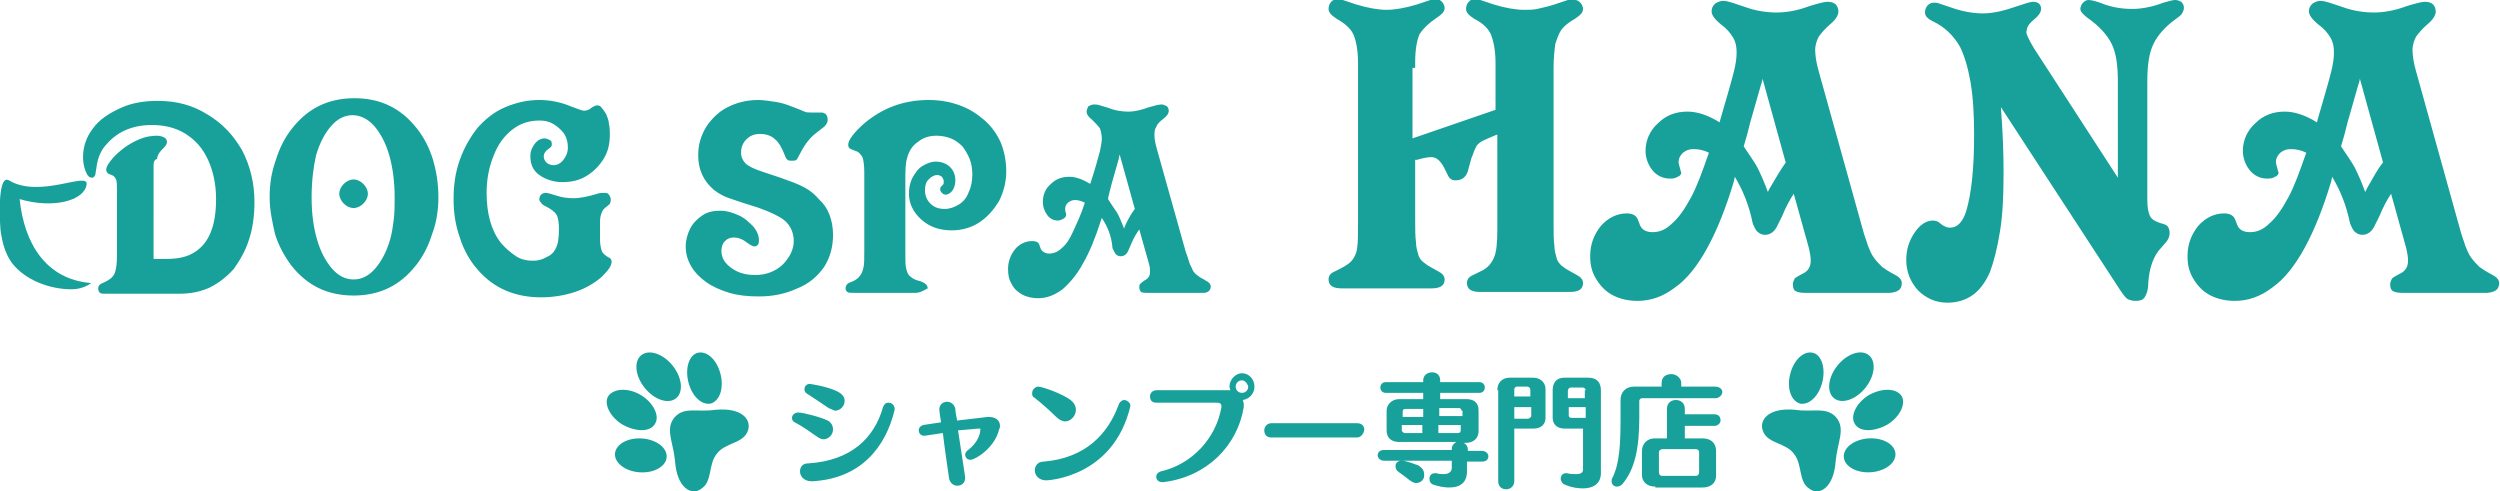 <?xml version="1.0" encoding="UTF-8"?> <svg xmlns="http://www.w3.org/2000/svg" version="1.1" id="レイヤー_2" x="0" y="0" viewBox="0 0 280 55" xml:space="preserve"><style>.st0{fill:#18a19a}</style><path class="st0" d="M158.2 7.6v7.9l9.3-3.2V7.1c0-1.4-.2-2.4-.5-3.2-.3-.7-.9-1.3-1.9-1.8-.6-.4-.9-.7-.9-1.1 0-.3.1-.6.3-.8.2-.2.4-.3.6-.3.2 0 .4 0 .7.1l1.5.5c1.3.4 2.5.6 3.4.6.5 0 1 0 1.5-.1.3-.1 1-.2 1.9-.5l1.5-.5h.8c.2 0 .4.1.6.3.2.2.3.5.3.7 0 .4-.3.7-.9 1.1-.7.4-1.2.8-1.5 1.2-.3.4-.5 1-.7 1.6-.1.7-.2 1.6-.2 2.7v17.5c0 1 0 1.8.1 2.5 0 .6.2 1.1.3 1.5.2.4.4.6.7.8.2.2.8.5 1.5.9.4.2.7.5.7.9 0 .7-.5 1-1.5 1h-10c-1 0-1.5-.3-1.5-1 0-.4.2-.7.7-.9l.8-.4c.7-.3 1.2-.8 1.5-1.5.3-.6.4-1.7.4-3.2V15.1h-.1c-.7.3-1.2.5-1.6.7-.3.2-.6.4-.7.7-.2.3-.3.8-.5 1.2l-.3 1.1c-.2 1-.7 1.4-1.5 1.4-.4 0-.7-.2-.9-.7l-.4-.8c-.4-.7-.8-1.1-1.4-1.1-.4 0-.9.1-1.6.3h-.2v6.8c0 1 0 1.8.1 2.5 0 .6.2 1.1.3 1.5.2.4.4.6.7.8.2.2.8.5 1.5.9.4.2.7.5.7.9 0 .7-.5 1-1.5 1h-10c-1 0-1.5-.3-1.5-1 0-.4.2-.7.7-.9.8-.4 1.4-.7 1.8-1.1.3-.3.6-.8.7-1.5.1-.6.1-1.7.1-3.2V7.1c0-1.4-.2-2.5-.5-3.2-.3-.7-1-1.3-1.9-1.8-.6-.4-.9-.7-.9-1.1 0-.3.1-.6.3-.8.2-.2.4-.3.6-.3.2 0 .4 0 .7.1l1.5.5c1.3.4 2.5.6 3.4.6.9 0 2.1-.2 3.4-.6l1.5-.5c.3-.1.6-.1.7-.1.2 0 .4.1.6.3.2.2.3.5.3.7 0 .4-.3.7-.9 1.1-.9.6-1.5 1.2-1.9 1.8-.3.7-.5 1.7-.5 3.2v.6zm36.1 12.2l-.1.5c-.9 3-1.9 5.5-3 7.5s-2.3 3.5-3.6 4.4c-1.3 1-2.7 1.5-4.2 1.5-1 0-1.9-.2-2.7-.6-.8-.4-1.4-1-1.9-1.8s-.7-1.6-.7-2.6c0-1.3.4-2.4 1.2-3.4.8-.9 1.8-1.4 2.9-1.4.6 0 1 .2 1.2.6l.2.5c.2.7.7 1 1.5 1s1.5-.3 2.2-1c.7-.6 1.4-1.6 2.1-2.9.7-1.3 1.3-3 2-5-.6-.3-1.2-.4-1.7-.4s-.8.1-1.2.4c-.3.3-.5.6-.5 1.1 0 .1.1.4.2.8 0 .1.1.3.1.3 0 .2-.1.4-.4.5-.3.2-.6.2-.9.2-.7 0-1.4-.3-1.9-.9-.5-.6-.8-1.4-.8-2.2 0-1.2.5-2.3 1.4-3.1.9-.9 2-1.3 3.3-1.3 1.1 0 2.3.4 3.6 1.2l.1-.4c.7-2.4 1.2-4.1 1.5-5.3.2-.8.3-1.5.3-2.1 0-.7-.1-1.2-.4-1.7-.3-.5-.7-1-1.4-1.5-.6-.5-1-1-1-1.4 0-.4.1-.6.4-.9.3-.2.6-.3.9-.3.3 0 .7.1 1 .2l1.5.5c1.1.4 2.3.6 3.5.6 1 0 2.3-.2 3.6-.7 1-.3 1.7-.5 2.1-.5.4 0 .7.1.9.3.2.2.3.5.3.8 0 .4-.3.9-.9 1.4-.6.5-1 1-1.3 1.4-.2.4-.4.9-.4 1.5 0 .5.1 1.4.4 2.4l4.9 17.6c.2.8.5 1.5.6 1.9.2.5.4 1 .7 1.4.3.4.6.7.9 1 .3.2.7.5 1.3.8.6.3.9.6.9 1 0 .7-.4 1-1.3 1.1h-9.6c-.5 0-.8-.1-1-.2-.2-.1-.3-.4-.3-.7 0-.3.1-.5.2-.7.1-.1.4-.3.8-.5.7-.3 1-.8 1-1.5 0-.5-.1-.9-.2-1.4l-1.7-6.1c-.4.6-.9 1.5-1.3 2.5l-.5 1c-.3.7-.8 1.1-1.4 1.1-.3 0-.6-.1-.8-.3-.2-.1-.4-.5-.6-1-.4-2-1.1-3.7-2-5.2zm5.7-1.6l-2.6-9.4c0 .2-.1.5-.2.8l-.6 2.1-.6 2.1c-.4 1.7-.7 2.5-.7 2.6.6.9 1.1 1.6 1.5 2.3.4.8.8 1.7 1.2 2.8l.2-.4c.7-1.2 1.3-2.2 1.8-2.9zm27.8-12.8l9.4 14.5V9.1c0-1.8-.2-3.2-.7-4.2-.5-1-1.4-2-2.7-2.9-.5-.4-.8-.7-.8-1 0-.2.1-.5.3-.7.2-.2.4-.3.6-.3.3 0 .7.1 1.3.3 1.2.5 2.4.7 3.6.7 1 0 2.2-.2 3.5-.7.7-.2 1.1-.3 1.3-.3.3 0 .5.1.7.2.2.2.3.4.3.7 0 .2-.1.4-.2.6-.1.2-.4.4-.8.7-1.1.8-1.9 1.7-2.4 2.7-.5 1-.7 2.4-.7 4.2v13.2c0 .9.1 1.5.3 1.9.2.4.6.6 1.2.8.4.1.7.2.8.4.1.1.2.4.2.7 0 .3-.1.6-.3.9l-.6.7c-.9.9-1.4 2.3-1.5 4.1 0 .7-.2 1.2-.4 1.5-.2.3-.5.4-1 .4-.4 0-.7-.1-.9-.2-.2-.1-.5-.5-.9-1.1L224.1 12c.2 2.6.3 5 .3 7.3 0 2.6-.1 4.8-.4 6.6-.3 1.9-.7 3.4-1.1 4.5-.5 1.2-1.2 2.1-1.9 2.6-.8.6-1.8.9-2.9.9-1.3 0-2.4-.5-3.3-1.4-.8-.9-1.3-2-1.3-3.4 0-1.1.3-2.1.9-3 .6-.9 1.3-1.4 2.1-1.4.3 0 .6.1.9.4.4.3.7.4 1 .4.8 0 1.4-.6 1.8-1.8.6-2 .9-4.8.9-8.6 0-2.2-.1-4.1-.4-5.9-.3-1.7-.7-3-1.2-4-.7-1.2-1.7-2.2-3-2.8-.6-.3-.9-.6-.9-1 0-.3.1-.6.3-.8.2-.2.4-.3.7-.3.2 0 .4 0 .6.1l1.2.4c1.4.5 2.6.7 3.7.7s2.4-.3 3.8-.8c.9-.3 1.5-.5 1.8-.5.6 0 .9.3.9.8 0 .3-.2.7-.7 1.1-.6.5-.9.9-.9 1.3-.2.2.2 1 .8 2zm33.4 14.4l-.1.5c-.9 3-1.9 5.5-3 7.5s-2.3 3.5-3.6 4.4c-1.3 1-2.7 1.5-4.2 1.5-1 0-1.9-.2-2.7-.6-.8-.4-1.4-1-1.9-1.8s-.7-1.6-.7-2.6c0-1.3.4-2.4 1.2-3.4.8-.9 1.8-1.4 2.9-1.4.6 0 1 .2 1.2.6l.2.5c.2.7.7 1 1.5 1s1.5-.3 2.2-1c.7-.6 1.4-1.6 2.1-2.9.7-1.3 1.3-3 2-5-.6-.3-1.2-.4-1.7-.4s-.8.1-1.2.4c-.3.3-.5.6-.5 1.1 0 .1.1.4.2.8 0 .1.1.3.1.3 0 .2-.1.4-.4.5-.3.2-.6.2-.9.2-.7 0-1.4-.3-1.9-.9-.5-.6-.8-1.4-.8-2.2 0-1.2.5-2.3 1.4-3.1.9-.9 2-1.3 3.3-1.3 1.1 0 2.3.4 3.6 1.2l.1-.4c.7-2.4 1.2-4.1 1.5-5.3.2-.8.3-1.5.3-2.1 0-.7-.1-1.2-.4-1.7-.3-.5-.7-1-1.4-1.5-.6-.5-1-1-1-1.4 0-.4.1-.6.4-.9.3-.2.6-.3.9-.3.3 0 .7.1 1 .2l1.5.5c1.1.4 2.3.6 3.5.6 1 0 2.3-.2 3.6-.7 1-.3 1.7-.5 2.1-.5.4 0 .7.1.9.3.2.2.3.5.3.8 0 .4-.3.9-.9 1.4-.6.5-1 1-1.3 1.4-.2.4-.4.9-.4 1.5 0 .5.1 1.4.4 2.4l4.9 17.6c.2.8.5 1.5.6 1.9.2.5.4 1 .7 1.4.3.4.6.7.9 1 .3.2.7.5 1.3.8.6.3.9.6.9 1 0 .7-.4 1-1.3 1.1H269c-.5 0-.8-.1-1-.2-.2-.1-.3-.4-.3-.7 0-.3.1-.5.2-.7.1-.1.4-.3.8-.5.7-.3 1-.8 1-1.5 0-.5-.1-.9-.2-1.4l-1.7-6.1c-.4.6-.9 1.5-1.3 2.5l-.5 1c-.3.7-.8 1.1-1.4 1.1-.3 0-.6-.1-.8-.3-.2-.1-.4-.5-.6-1-.4-2-1.1-3.7-2-5.2zm5.7-1.6l-2.6-9.4c0 .2-.1.5-.2.8l-.6 2.1-.6 2.1c-.4 1.7-.7 2.5-.7 2.6.6.9 1.1 1.6 1.5 2.3.4.8.8 1.7 1.2 2.8l.2-.4c.7-1.2 1.2-2.2 1.8-2.9zm-249.7.5V29h1.4c1.3 0 2.3-.2 3.1-.7 1.7-1 2.5-3 2.5-6 0-1.6-.3-3.1-.9-4.4-.6-1.3-1.4-2.2-2.5-2.9-1.1-.7-2.4-1-3.8-1-1.1 0-2.1.2-3 .6-.9.4-1.6 1-2.2 1.7-.6.7-.9 1.6-1 2.5l-.1.6c0 .3-.2.5-.4.5-.3 0-.5-.2-.7-.7-.2-.5-.3-1-.3-1.6 0-1.2.4-2.3 1.1-3.2.7-1 1.8-1.7 3.1-2.3 1.3-.6 2.7-.8 4.2-.8 2.1 0 3.9.5 5.5 1.5 1.7 1 2.9 2.3 3.9 4 .9 1.7 1.4 3.7 1.4 5.8 0 1.6-.2 3-.6 4.2-.4 1.3-1 2.3-1.7 3.3-.8.9-1.7 1.6-2.7 2.1-1.1.5-2.2.7-3.5.7h-8c-.4 0-.7 0-.8-.1-.1-.1-.2-.2-.2-.5s.2-.5.5-.6c.7-.3 1.1-.6 1.3-1 .2-.4.3-1.1.3-2.1v-7.1c0-.7 0-1.2-.1-1.4-.1-.2-.2-.4-.5-.5-.3-.1-.5-.2-.5-.3-.1-.1-.1-.2-.1-.3 0-.3.2-.6.5-1s.7-.8 1.2-1.2c.6-.5 1.3-.9 2-1.2.7-.3 1.4-.4 2-.4.3 0 .6.1.8.2.2.1.3.3.3.5s-.1.4-.4.7c-.2.2-.4.4-.5.6-.1.1-.2.4-.2.6-.4.1-.4.5-.4.9zm13 3.4c0-1.5.2-2.8.7-4.2.4-1.3 1-2.5 1.8-3.5 1.8-2.3 4.1-3.4 7-3.4 2.9 0 5.2 1.1 7 3.4.8 1 1.4 2.2 1.8 3.5.4 1.4.6 2.7.6 4.2 0 1.4-.2 2.8-.7 4.1-.4 1.3-1 2.5-1.8 3.5-1.8 2.3-4.1 3.4-7 3.4-2.9 0-5.2-1.1-7-3.4-.8-1.1-1.4-2.2-1.8-3.5-.3-1.3-.6-2.7-.6-4.1zm4.7 0c0 1.8.2 3.3.6 4.7.4 1.4 1 2.5 1.7 3.3.7.8 1.5 1.2 2.4 1.2.9 0 1.7-.4 2.4-1.2.7-.8 1.3-1.9 1.7-3.3.2-.7.3-1.4.4-2.2.1-.8.1-1.6.1-2.5 0-1.7-.2-3.3-.6-4.7-.4-1.4-1-2.5-1.7-3.3-.7-.8-1.6-1.2-2.4-1.2-.9 0-1.7.4-2.4 1.2-.7.8-1.3 1.9-1.7 3.3-.3 1.3-.5 2.9-.5 4.7zm6.3-.4c0 .4-.2.8-.5 1.1-.3.3-.7.5-1.1.5-.4 0-.8-.2-1.1-.5-.3-.3-.5-.7-.5-1.1 0-.4.2-.8.5-1.1.3-.3.7-.5 1.1-.5.4 0 .8.2 1.1.5.3.3.5.7.5 1.1zm26 3.1v2c0 .6.1 1 .2 1.3.1.3.4.5.7.7.3.1.4.3.4.5 0 .5-.4 1-1.1 1.7-.8.7-1.8 1.3-3 1.7-1.2.4-2.5.6-3.8.6-2.9 0-5.3-1-7.1-3.1-.9-1-1.6-2.3-2-3.6-.5-1.4-.7-2.8-.7-4.3 0-1.6.2-3 .7-4.4.5-1.4 1.2-2.6 2-3.6.9-1 1.9-1.8 3.1-2.3 1.2-.5 2.4-.8 3.8-.8 1.1 0 2.3.2 3.5.7.8.3 1.3.5 1.5.5.3 0 .6-.1.8-.3.3-.2.5-.3.7-.3.2 0 .4.1.5.3.2.2.3.4.5.7.1.3.3.7.3 1.1.1.4.1.8.1 1.2 0 1-.2 1.9-.7 2.7-.5.8-1.1 1.4-1.9 1.9-.8.5-1.7.7-2.7.7-1 0-1.9-.3-2.6-.8-.7-.5-1-1.2-1-2.1 0-.6.2-1 .5-1.4.3-.4.7-.6 1.1-.6.2 0 .4.1.6.2.2.1.2.3.2.5s-.1.3-.4.5c-.3.2-.5.5-.5.8 0 .3.1.5.3.7.2.2.5.3.8.3.4 0 .8-.2 1.1-.6.3-.4.5-.8.5-1.4 0-.5-.1-1-.4-1.5-.3-.4-.7-.8-1.2-1.1-.5-.3-1-.4-1.6-.4-1.1 0-2.1.3-3 1-.9.7-1.6 1.6-2.1 2.9-.5 1.2-.8 2.6-.8 4.2 0 2.3.5 4.2 1.6 5.6.5.6 1.1 1.1 1.7 1.5.6.4 1.3.5 1.9.5.5 0 1-.1 1.5-.4.5-.2.8-.5 1-.9.3-.5.4-1.2.4-2.3 0-.7-.1-1.3-.3-1.6-.2-.3-.6-.6-1.2-.9-.2-.1-.4-.2-.5-.4-.1-.1-.2-.2-.2-.4s.1-.4.2-.5c.1-.1.3-.2.5-.2s.6.1 1.2.3c.6.2 1.2.3 1.9.3.8 0 1.7-.2 2.7-.5.3-.1.5-.1.8-.1.1 0 .3 0 .4.1.1.1.2.2.2.3.1.1.1.2.1.4 0 .3-.1.5-.3.6l-.1.1c-.3.2-.5.4-.6.7-.1.2-.2.6-.2 1zm26.1 1.5c0 1.3-.3 2.5-1 3.6-.7 1-1.7 1.9-3 2.4-1.3.6-2.7.9-4.3.9-1.2 0-2.3-.1-3.3-.4-1-.3-1.9-.7-2.6-1.2-.7-.5-1.3-1.1-1.7-1.8-.4-.7-.6-1.4-.6-2.2 0-.7.2-1.4.5-2 .3-.6.8-1.1 1.4-1.5.6-.4 1.3-.5 2-.5s1.3.2 2 .5 1.2.8 1.7 1.3c.4.5.6 1 .6 1.5 0 .2 0 .3-.1.5-.1.1-.2.2-.4.2-.1 0-.4-.1-.8-.4-.5-.4-1-.6-1.5-.6-.4 0-.7.1-1 .4-.3.3-.4.7-.4 1.1 0 .8.4 1.4 1.1 1.9.8.6 1.7.8 2.7.8 1.2 0 2.2-.4 3-1.1.8-.8 1.3-1.7 1.3-2.7 0-1.1-.5-2.1-1.6-2.7-.7-.4-1.8-.9-3.5-1.4-1-.3-1.8-.6-2.4-.8-.5-.2-1-.5-1.4-.8-1.2-1-1.8-2.3-1.8-3.9 0-1.2.3-2.2.9-3.2.6-.9 1.4-1.7 2.4-2.2 1-.5 2.1-.8 3.4-.8.6 0 1.2.1 1.9.2s1.3.3 1.8.5c.8.3 1.3.5 1.5.6.2.1.5.1.8.1H92c.2 0 .4.1.5.2.1.1.2.3.2.6s-.1.5-.4.8l-.9.7c-.8.6-1.4 1.5-1.9 2.5-.1.2-.2.4-.3.5-.1.1-.3.1-.5.1s-.4 0-.5-.1c-.1-.1-.2-.2-.3-.5-.3-.8-.7-1.5-1.1-1.8-.4-.4-1-.6-1.7-.6-.6 0-1.1.2-1.5.6-.4.4-.6.9-.6 1.5 0 .5.2.9.5 1.2.3.3.9.6 1.8.9l2.1.7c1.1.4 2 .7 2.7 1.1.6.3 1.2.8 1.7 1.4.9.8 1.5 2.2 1.5 3.9zm9.2 6.5h-6.9c-.3 0-.6 0-.7-.1-.1-.1-.2-.2-.2-.4 0-.3.2-.6.6-.7.5-.2.8-.4 1-.7.2-.2.3-.5.4-.9.1-.4.1-1 .1-1.9v-8.8c0-.8-.1-1.4-.2-1.7-.2-.3-.4-.6-.8-.7l-.5-.2c-.2-.1-.3-.2-.3-.5 0-.5.6-1.3 1.7-2.3 2.1-1.8 4.5-2.7 7.3-2.7 1.3 0 2.4.2 3.5.6 1.1.4 2 1 2.8 1.7.8.7 1.4 1.6 1.8 2.5.4 1 .6 2.1.6 3.2 0 1.2-.3 2.3-.8 3.3-.6 1-1.3 1.8-2.2 2.4-.9.6-2 .9-3.1.9-1.4 0-2.5-.4-3.4-1.2-.9-.8-1.4-1.8-1.4-2.9 0-.6.1-1.2.4-1.8.3-.5.6-1 1.1-1.3.5-.3 1-.5 1.5-.5.6 0 1.2.2 1.6.6.4.4.6.9.6 1.5 0 .4-.1.8-.3 1.1-.2.3-.5.5-.8.5-.2 0-.3-.1-.4-.2-.1-.1-.2-.2-.2-.4 0-.1 0-.2.1-.3l.2-.2c.1-.1.1-.2.1-.4s-.1-.3-.2-.5c-.2-.1-.3-.2-.5-.2-.4 0-.7.2-1 .5-.3.3-.4.7-.4 1.2 0 .6.2 1.1.6 1.5.4.4.9.6 1.6.6.6 0 1.1-.2 1.6-.5s.9-.8 1.1-1.4c.3-.6.4-1.3.4-2 0-.6-.1-1.2-.3-1.7-.2-.5-.5-1-.8-1.4-.4-.4-.8-.7-1.3-.9-.5-.2-1.1-.3-1.6-.3-.8 0-1.5.2-2.1.7-.6.4-1 1-1.2 1.8-.2.6-.2 1.5-.2 2.7v7.8c0 .9 0 1.6.1 1.9.1.4.2.7.5.9.2.2.6.4 1.1.5.5.2.8.4.8.8-.4.2-.8.5-1.4.5zm20.9-8.4l-.1.3c-.6 1.9-1.3 3.6-2 4.8-.7 1.3-1.5 2.2-2.3 2.9-.8.6-1.7 1-2.7 1-.6 0-1.2-.1-1.8-.4-.5-.3-.9-.6-1.2-1.2-.3-.5-.4-1-.4-1.7 0-.8.3-1.6.8-2.2.5-.6 1.2-.9 1.9-.9.4 0 .7.1.8.4l.1.3c.1.4.5.7 1 .7s1-.2 1.4-.6c.5-.4.9-1 1.3-1.9.4-.9.9-1.9 1.3-3.2-.4-.2-.8-.3-1.1-.3-.3 0-.5.1-.8.3-.2.2-.3.4-.3.7 0 .1 0 .3.1.5v.2c0 .1-.1.3-.3.4-.2.1-.4.2-.6.2-.5 0-.9-.2-1.2-.6-.3-.4-.5-.9-.5-1.5 0-.8.3-1.5.9-2 .6-.6 1.3-.8 2.1-.8.7 0 1.5.3 2.3.8l.1-.3c.5-1.5.8-2.7 1-3.4.1-.5.2-1 .2-1.4 0-.4-.1-.8-.2-1.1-.2-.3-.5-.6-.9-1-.4-.3-.6-.6-.6-.9 0-.2.1-.4.2-.6.2-.1.4-.2.6-.2.2 0 .4 0 .7.1l1 .3c.7.3 1.5.4 2.2.4.7 0 1.5-.2 2.3-.5.7-.2 1.1-.3 1.4-.3.2 0 .4.1.6.2.1.1.2.3.2.5 0 .3-.2.6-.6.9-.4.3-.7.6-.8.9-.2.3-.2.6-.2 1s.1.9.3 1.6l3.2 11.4c.2.5.3.9.4 1.2.1.3.3.6.4.9.2.3.4.5.6.6.2.2.5.3.8.5.4.2.6.4.6.7 0 .4-.3.7-.8.7h-6.3c-.3 0-.5 0-.7-.1-.1-.1-.2-.3-.2-.5s0-.3.1-.4c.1-.1.2-.2.5-.4.4-.2.6-.5.6-.9 0-.3 0-.6-.1-.9l-1.1-3.9c-.3.4-.6.9-.9 1.6l-.3.7c-.2.5-.5.7-.9.7-.2 0-.4-.1-.5-.2-.1-.1-.2-.3-.4-.7-.1-1.4-.6-2.5-1.2-3.4zm3.7-1l-1.7-6.1c0 .1-.1.3-.1.5l-.4 1.4-.4 1.4c-.3 1.1-.4 1.6-.4 1.7.4.6.7 1.1 1 1.5.3.5.5 1.1.8 1.8l.1-.3c.4-.9.8-1.5 1.1-1.9z"></path><path class="st0" d="M9.7 20.7c.3-1.6-5.2 1.6-8.7-.5-1.4-.8-1 5.4-.9 5.9.2 1.2.5 2.3 1.2 3.3 1.5 2 4.3 3 6.7 3 1.4 0 2.2-.7 2.2-.7-5.1-.4-7.5-4.5-8-9.4 3.7 1.1 7.2.2 7.5-1.6zm81.8 28.2c-.6-.4-1.5-1.1-2.5-1.6-.2-.1-.3-.3-.3-.5 0-.3.3-.6.7-.6.5 0 2.5.5 3.3.9.4.2.6.6.6 1 0 .6-.5 1.1-1.1 1.1-.2 0-.4-.1-.7-.3zm-.5 5h-.1c-.9 0-1.3-.6-1.3-1.1 0-.5.3-.9.9-.9 4.8-.3 7.4-2.8 8.4-6.3.1-.3.3-.5.6-.5.4 0 .7.3.7.7v.1c-1 4.2-3.8 7.7-9.2 8zm1.8-8.2c-.6-.4-1.6-1.1-2.4-1.6-.2-.1-.3-.3-.3-.5 0-.3.2-.6.6-.6.1 0 2.1.3 3.2.9.5.3.7.6.7 1 0 .6-.5 1.1-1.1 1.1-.2-.1-.5-.2-.7-.3zm14.5 2.5c.8 5.2.8 5.2.8 5.3 0 .6-.4.9-.9.9-.4 0-.8-.3-.9-.8-.2-1.4-.5-3.4-.7-5.1l-2 .3h-.1c-.4 0-.6-.3-.6-.6s.2-.5.5-.6l2-.3c-.1-.6-.2-1.3-.2-1.4 0-.6.4-.9.9-.9.4 0 .8.3.9.8 0 .3.1.8.2 1.3l3.4-.4h.2c.6 0 1.2.3 1.2 1 0 .1 0 .2-.1.4-.5 2.1-2.7 3.4-3.2 3.4-.4 0-.6-.3-.6-.6 0-.1.1-.3.2-.4 1.5-1.1 1.5-2.3 1.5-2.4 0-.1 0-.1-.1-.1h-.1l-2.3.2zm11-1.5c-.6-.6-1.7-1.6-2.5-2.2-.2-.1-.2-.3-.2-.5 0-.3.3-.7.7-.7.4 0 2.7.8 3.6 1.5.4.3.6.7.6 1.1 0 .7-.6 1.3-1.2 1.3-.3 0-.7-.2-1-.5zm-1.1 7.1c-.9 0-1.3-.6-1.3-1.1 0-.5.3-1 1-1 4.7-.4 7.2-3.1 8.4-6.4.1-.3.4-.5.6-.5.3 0 .7.3.7.6v.1c-1.9 8-9.3 8.3-9.4 8.3zm12.3-8.7c-.5 0-.7-.3-.7-.7s.3-.7.8-.7h8.2c0-.1-.1-.2-.1-.4 0-.8.7-1.5 1.4-1.5.8 0 1.4.7 1.4 1.5s-.6 1.4-1.3 1.5c0 .1.1.3.1.4v.4c-.7 4.3-4.1 7.8-9 8.4h-.1c-.5 0-.7-.3-.7-.6s.2-.5.5-.6c3.5-.8 6.2-3.7 6.8-7.2v-.1c0-.3-.2-.4-.5-.4h-6.8zm9.6-2.5c-.4 0-.7.3-.7.7 0 .4.3.7.7.7.4 0 .7-.3.7-.7-.1-.4-.4-.7-.7-.7zm3.3 6.4c-.6 0-.8-.4-.8-.8s.3-.8.8-.8h9.6c.6 0 .8.4.8.7s-.3.9-.8.9h-9.6zm21.9 2.6v1.2c0 1.2-.7 1.8-2 1.8-.5 0-1.1-.1-1.7-.3-.4-.1-.5-.4-.5-.7 0-.3.2-.6.6-.6h.2c.3.1.5.1.8.1.6 0 .9-.3.9-.7v-.8H155c-.4 0-.7-.3-.7-.6s.2-.6.7-.6h7.6v-.1c0-.4.2-.6.5-.8h-6.4c-.8 0-1.4-.4-1.4-1.3V46c0-.7.6-1.3 1.4-1.3h2.7V44h-4.2c-.4 0-.6-.3-.6-.6s.2-.6.6-.6h4.2v-.2c0-.6.5-.9 1-.9s.9.3.9.9v.2h4.4c.4 0 .6.3.6.6s-.2.6-.6.6h-4.4v.7h2.9c.9 0 1.4.4 1.4 1.3v2.3c0 .8-.6 1.3-1.4 1.3h-.3c.3.1.5.4.5.8v.1h1.6c.4 0 .7.3.7.6s-.2.6-.7.6h-1.7zm-5.7 2.5c-.2 0-.4-.1-.7-.3-.5-.4-.9-.7-1.2-.9-.3-.2-.4-.4-.4-.7 0-.3.2-.6.7-.6.6 0 1.7.5 1.8.5.5.3.7.6.7 1 .1.6-.4 1-.9 1zm.8-8.3h-2c-.2 0-.3.1-.3.3v.6h2.3v-.9zm0 1.8H157v.6c0 .1.2.3.3.3h2v-.9zm4.3-1.6c0-.1-.1-.3-.3-.3h-2.2v.9h2.6V46zm0 1.6h-2.6v.9h2.2c.2 0 .3-.1.3-.3v-.6zm4-3.9c0-.8.5-1.4 1.4-1.4h2.6c.9 0 1.4.6 1.4 1.3v3.2c0 .8-.6 1.2-1.3 1.2h-2.2v5.9c0 .6-.5.9-.9.9-.5 0-.9-.3-.9-.9V43.7zm3.7 0c0-.2-.1-.4-.4-.4h-1.1c-.2 0-.3.2-.3.3v.8h1.8v-.7zm0 1.9h-1.8v1.3h1.5c.2 0 .4-.2.4-.3v-1zm6.2 2.4h-2.4c-.7 0-1.3-.4-1.3-1.2v-3.1c0-.8.4-1.4 1.3-1.4h2.7c1 0 1.4.6 1.4 1.4V53c0 1.2-.9 1.7-2 1.7-.6 0-1.3-.1-2-.4-.3-.1-.5-.4-.5-.7 0-.3.2-.6.6-.6h.1c.4.1.7.1 1 .1.6 0 .8-.2.8-.5V48zm0-4.3c0-.1-.1-.3-.4-.3H176c-.3 0-.4.2-.4.4v.8h1.9v-.9zm0 1.9h-1.9v.9c0 .2.1.3.3.3h1.6v-1.2zm6.3-1c-.2 0-.3.2-.3.3v1.9c0 3.4-.5 5.7-1.8 7.3-.2.3-.5.4-.7.4-.3 0-.6-.2-.6-.6 0-.1 0-.3.1-.4.8-1.6.9-3.8.9-6.7v-2c0-.9.6-1.5 1.5-1.5h3.1v-.4c0-.7.5-1 1.1-1 .5 0 1.1.4 1.1 1v.4h3.8c.5 0 .8.3.8.6s-.3.7-.8.7h-8.2zm1.5 9.9c-1 0-1.5-.6-1.5-1.3v-2.7c0-.8.6-1.4 1.4-1.4h1.4v-3.3c0-.7.5-1 1-1s1 .3 1 1v.6h3.3c.5 0 .7.3.7.7 0 .3-.3.6-.7.6h-3.3v1.4h2c1 0 1.5.6 1.5 1.4v2.8c0 .8-.6 1.3-1.5 1.3h-5.3zm4.9-3.9c0-.1-.1-.3-.4-.3h-3.7c-.2 0-.4.2-.4.3v2.3c0 .2.1.4.4.4h3.7c.3 0 .4-.2.4-.4v-2.3zM75.5 46.8c-1 1.3-.1 2.7.1 4.8.2 3.1 1.9 4 3 3.1 1.2-.8.7-2.7 1.7-3.9.9-1.2 2.8-1.1 3.4-2.4.6-1.3-.5-2.8-3.6-2.5-2.1.3-3.5-.4-4.6.9z"></path><ellipse transform="rotate(-86.189 71.789 51.016) scale(1)" class="st0" cx="71.8" cy="51" rx="1.9" ry="2.9"></ellipse><path class="st0" d="M77.1 42.8c.4 1.6 1.5 2.6 2.5 2.4 1-.3 1.5-1.7 1.1-3.3-.4-1.6-1.5-2.6-2.5-2.4-1 .2-1.5 1.7-1.1 3.3zm-5.4 1.4c1.4.8 2.2 2.3 1.7 3.2-.5 1-2.1 1-3.6.2-1.4-.8-2.2-2.3-1.7-3.2.6-.9 2.2-1 3.6-.2z"></path><ellipse transform="rotate(-38.922 73.778 42.241)" class="st0" cx="73.8" cy="42.2" rx="2" ry="3.1"></ellipse><path class="st0" d="M205.7 46.8c1 1.3.1 2.7-.1 4.8-.2 3.1-1.9 4-3 3.1-1.2-.8-.7-2.7-1.7-3.9-.9-1.2-2.8-1.1-3.4-2.4-.6-1.3.5-2.8 3.6-2.5 2 .3 3.5-.4 4.6.9z"></path><ellipse transform="rotate(-3.81 209.357 51.013) scale(1)" class="st0" cx="209.4" cy="51" rx="2.9" ry="1.9"></ellipse><path class="st0" d="M204.1 42.8c-.4 1.6-1.5 2.6-2.5 2.4-1-.3-1.5-1.7-1.1-3.3.4-1.6 1.5-2.6 2.5-2.4 1 .2 1.5 1.7 1.1 3.3zm5.3 1.4c-1.4.8-2.2 2.3-1.7 3.2.5 1 2.1 1 3.6.2 1.4-.8 2.2-2.3 1.7-3.2-.5-.9-2.1-1-3.6-.2z"></path><ellipse transform="rotate(-51.075 207.368 42.238)" class="st0" cx="207.4" cy="42.2" rx="3.1" ry="2"></ellipse></svg> 